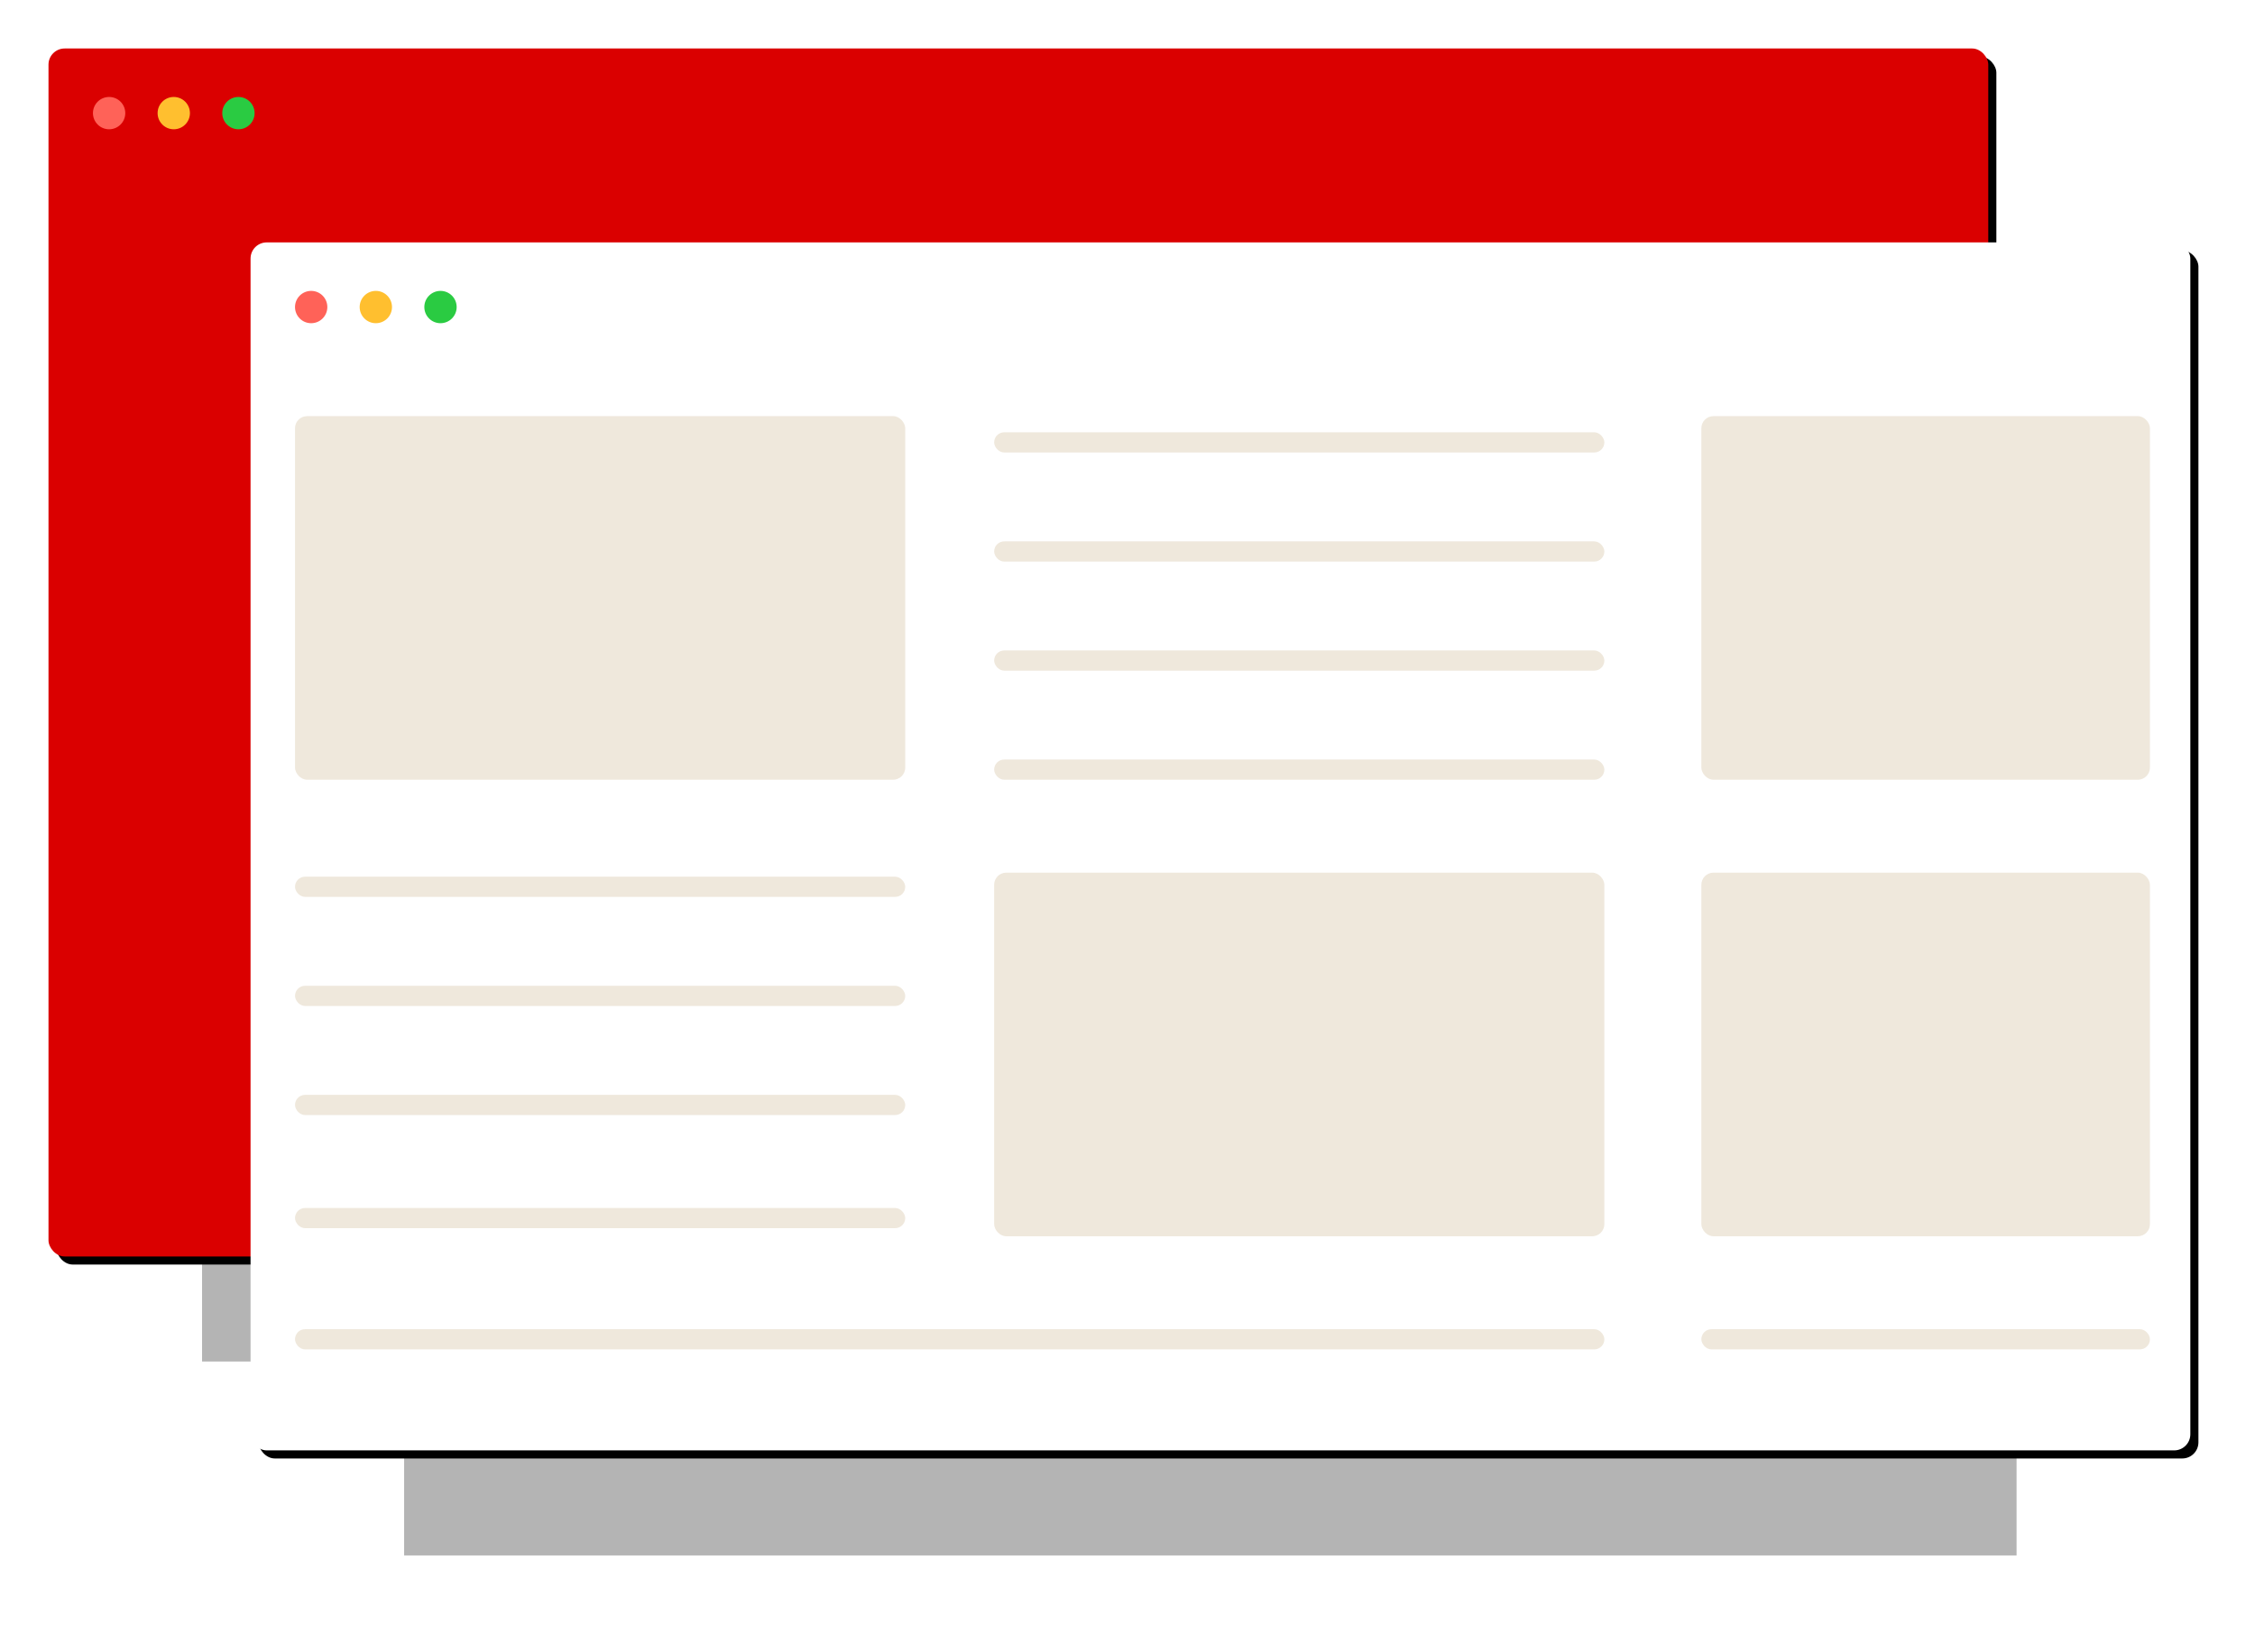 <?xml version="1.0" encoding="UTF-8"?>
<svg width="558px" height="409px" viewBox="0 0 558 409" version="1.1" xmlns="http://www.w3.org/2000/svg" xmlns:xlink="http://www.w3.org/1999/xlink">
    <!-- Generator: Sketch 60 (88103) - https://sketch.com -->
    <title>Popunders-LeaveBehind</title>
    <desc>Created with Sketch.</desc>
    <defs>
        <rect id="path-1" x="38" y="225" width="399" height="98"></rect>
        <filter x="-9.3%" y="-35.7%" width="118.5%" height="175.5%" filterUnits="objectBoundingBox" id="filter-2">
            <feOffset dx="0" dy="2" in="SourceAlpha" result="shadowOffsetOuter1"></feOffset>
            <feGaussianBlur stdDeviation="12" in="shadowOffsetOuter1" result="shadowBlurOuter1"></feGaussianBlur>
            <feColorMatrix values="0 0 0 0 0   0 0 0 0 0   0 0 0 0 0  0 0 0 0.5 0" type="matrix" in="shadowBlurOuter1"></feColorMatrix>
        </filter>
        <rect id="path-3" x="0" y="0" width="480" height="299" rx="4"></rect>
        <filter x="-4.2%" y="-6.7%" width="109.2%" height="114.7%" filterUnits="objectBoundingBox" id="filter-4">
            <feOffset dx="2" dy="2" in="SourceAlpha" result="shadowOffsetOuter1"></feOffset>
            <feGaussianBlur stdDeviation="7" in="shadowOffsetOuter1" result="shadowBlurOuter1"></feGaussianBlur>
            <feColorMatrix values="0 0 0 0 0   0 0 0 0 0   0 0 0 0 0  0 0 0 0.085 0" type="matrix" in="shadowBlurOuter1"></feColorMatrix>
        </filter>
        <rect id="path-5" x="38" y="225" width="399" height="98"></rect>
        <filter x="-9.3%" y="-35.7%" width="118.5%" height="175.5%" filterUnits="objectBoundingBox" id="filter-6">
            <feOffset dx="0" dy="2" in="SourceAlpha" result="shadowOffsetOuter1"></feOffset>
            <feGaussianBlur stdDeviation="12" in="shadowOffsetOuter1" result="shadowBlurOuter1"></feGaussianBlur>
            <feColorMatrix values="0 0 0 0 0   0 0 0 0 0   0 0 0 0 0  0 0 0 0.5 0" type="matrix" in="shadowBlurOuter1"></feColorMatrix>
        </filter>
        <rect id="path-7" x="0" y="0" width="480" height="299" rx="4"></rect>
        <filter x="-4.2%" y="-6.7%" width="109.2%" height="114.7%" filterUnits="objectBoundingBox" id="filter-8">
            <feOffset dx="2" dy="2" in="SourceAlpha" result="shadowOffsetOuter1"></feOffset>
            <feGaussianBlur stdDeviation="7" in="shadowOffsetOuter1" result="shadowBlurOuter1"></feGaussianBlur>
            <feColorMatrix values="0 0 0 0 0   0 0 0 0 0   0 0 0 0 0  0 0 0 0.085 0" type="matrix" in="shadowBlurOuter1"></feColorMatrix>
        </filter>
    </defs>
    <g id="Page-1" stroke="none" stroke-width="1" fill="none" fill-rule="evenodd">
        <g id="TwinRed-homepage" transform="translate(-768, -3863)">
            <g id="Popunders-LeaveBehind" transform="translate(780, 3875)">
                <g id="Group-2-Copy">
                    <g id="Rectangle-Copy-14" opacity="0.295" fill="black" fill-opacity="1">
                        <use filter="url(#filter-2)" xlink:href="#path-1"></use>
                    </g>
                    <g id="Rectangle-Copy-15">
                        <use fill="black" fill-opacity="1" filter="url(#filter-4)" xlink:href="#path-3"></use>
                        <use fill="#DA0000" fill-rule="evenodd" xlink:href="#path-3"></use>
                    </g>
                    <g id="Group-Copy" transform="translate(11, 12)">
                        <circle id="Oval" fill="#FF6258" cx="4" cy="4" r="4"></circle>
                        <circle id="Oval-Copy" fill="#FFBF2F" cx="20" cy="4" r="4"></circle>
                        <circle id="Oval-Copy-2" fill="#2ACB42" cx="36" cy="4" r="4"></circle>
                    </g>
                </g>
                <g id="Group-2" transform="translate(50, 48)">
                    <g id="Rectangle-Copy-14" opacity="0.295" fill="black" fill-opacity="1">
                        <use filter="url(#filter-6)" xlink:href="#path-5"></use>
                    </g>
                    <g id="Rectangle-Copy-15">
                        <use fill="black" fill-opacity="1" filter="url(#filter-8)" xlink:href="#path-7"></use>
                        <use fill="#FFFFFF" fill-rule="evenodd" xlink:href="#path-7"></use>
                    </g>
                    <g id="Group-Copy" transform="translate(11, 12)">
                        <circle id="Oval" fill="#FF6258" cx="4" cy="4" r="4"></circle>
                        <circle id="Oval-Copy" fill="#FFBF2F" cx="20" cy="4" r="4"></circle>
                        <circle id="Oval-Copy-2" fill="#2ACB42" cx="36" cy="4" r="4"></circle>
                    </g>
                </g>
                <rect id="Rectangle-Copy-16" fill-opacity="0.652" fill="#E6DBC9" x="61" y="91" width="151" height="90" rx="3"></rect>
                <rect id="Rectangle-Copy-18" fill-opacity="0.652" fill="#E6DBC9" x="409" y="91" width="111" height="90" rx="3"></rect>
                <rect id="Rectangle-Copy-28" fill-opacity="0.652" fill="#E6DBC9" x="409" y="204" width="111" height="90" rx="3"></rect>
                <rect id="Rectangle-Copy-17" fill-opacity="0.652" fill="#E6DBC9" x="234" y="204" width="151" height="90" rx="3"></rect>
                <rect id="Rectangle-Copy-19" fill-opacity="0.652" fill="#E6DBC9" x="234" y="95" width="151" height="5" rx="2.5"></rect>
                <rect id="Rectangle-Copy-20" fill-opacity="0.652" fill="#E6DBC9" x="234" y="122" width="151" height="5" rx="2.5"></rect>
                <rect id="Rectangle-Copy-21" fill-opacity="0.652" fill="#E6DBC9" x="61" y="205" width="151" height="5" rx="2.5"></rect>
                <rect id="Rectangle-Copy-22" fill-opacity="0.652" fill="#E6DBC9" x="234" y="149" width="151" height="5" rx="2.5"></rect>
                <rect id="Rectangle-Copy-23" fill-opacity="0.652" fill="#E6DBC9" x="61" y="232" width="151" height="5" rx="2.5"></rect>
                <rect id="Rectangle-Copy-24" fill-opacity="0.652" fill="#E6DBC9" x="234" y="176" width="151" height="5" rx="2.5"></rect>
                <rect id="Rectangle-Copy-25" fill-opacity="0.652" fill="#E6DBC9" x="61" y="259" width="151" height="5" rx="2.5"></rect>
                <rect id="Rectangle-Copy-26" fill-opacity="0.652" fill="#E6DBC9" x="61" y="317" width="324" height="5" rx="2.5"></rect>
                <rect id="Rectangle-Copy-29" fill-opacity="0.652" fill="#E6DBC9" x="409" y="317" width="111" height="5" rx="2.5"></rect>
                <rect id="Rectangle-Copy-27" fill-opacity="0.652" fill="#E6DBC9" x="61" y="287" width="151" height="5" rx="2.5"></rect>
            </g>
        </g>
    </g>
</svg>